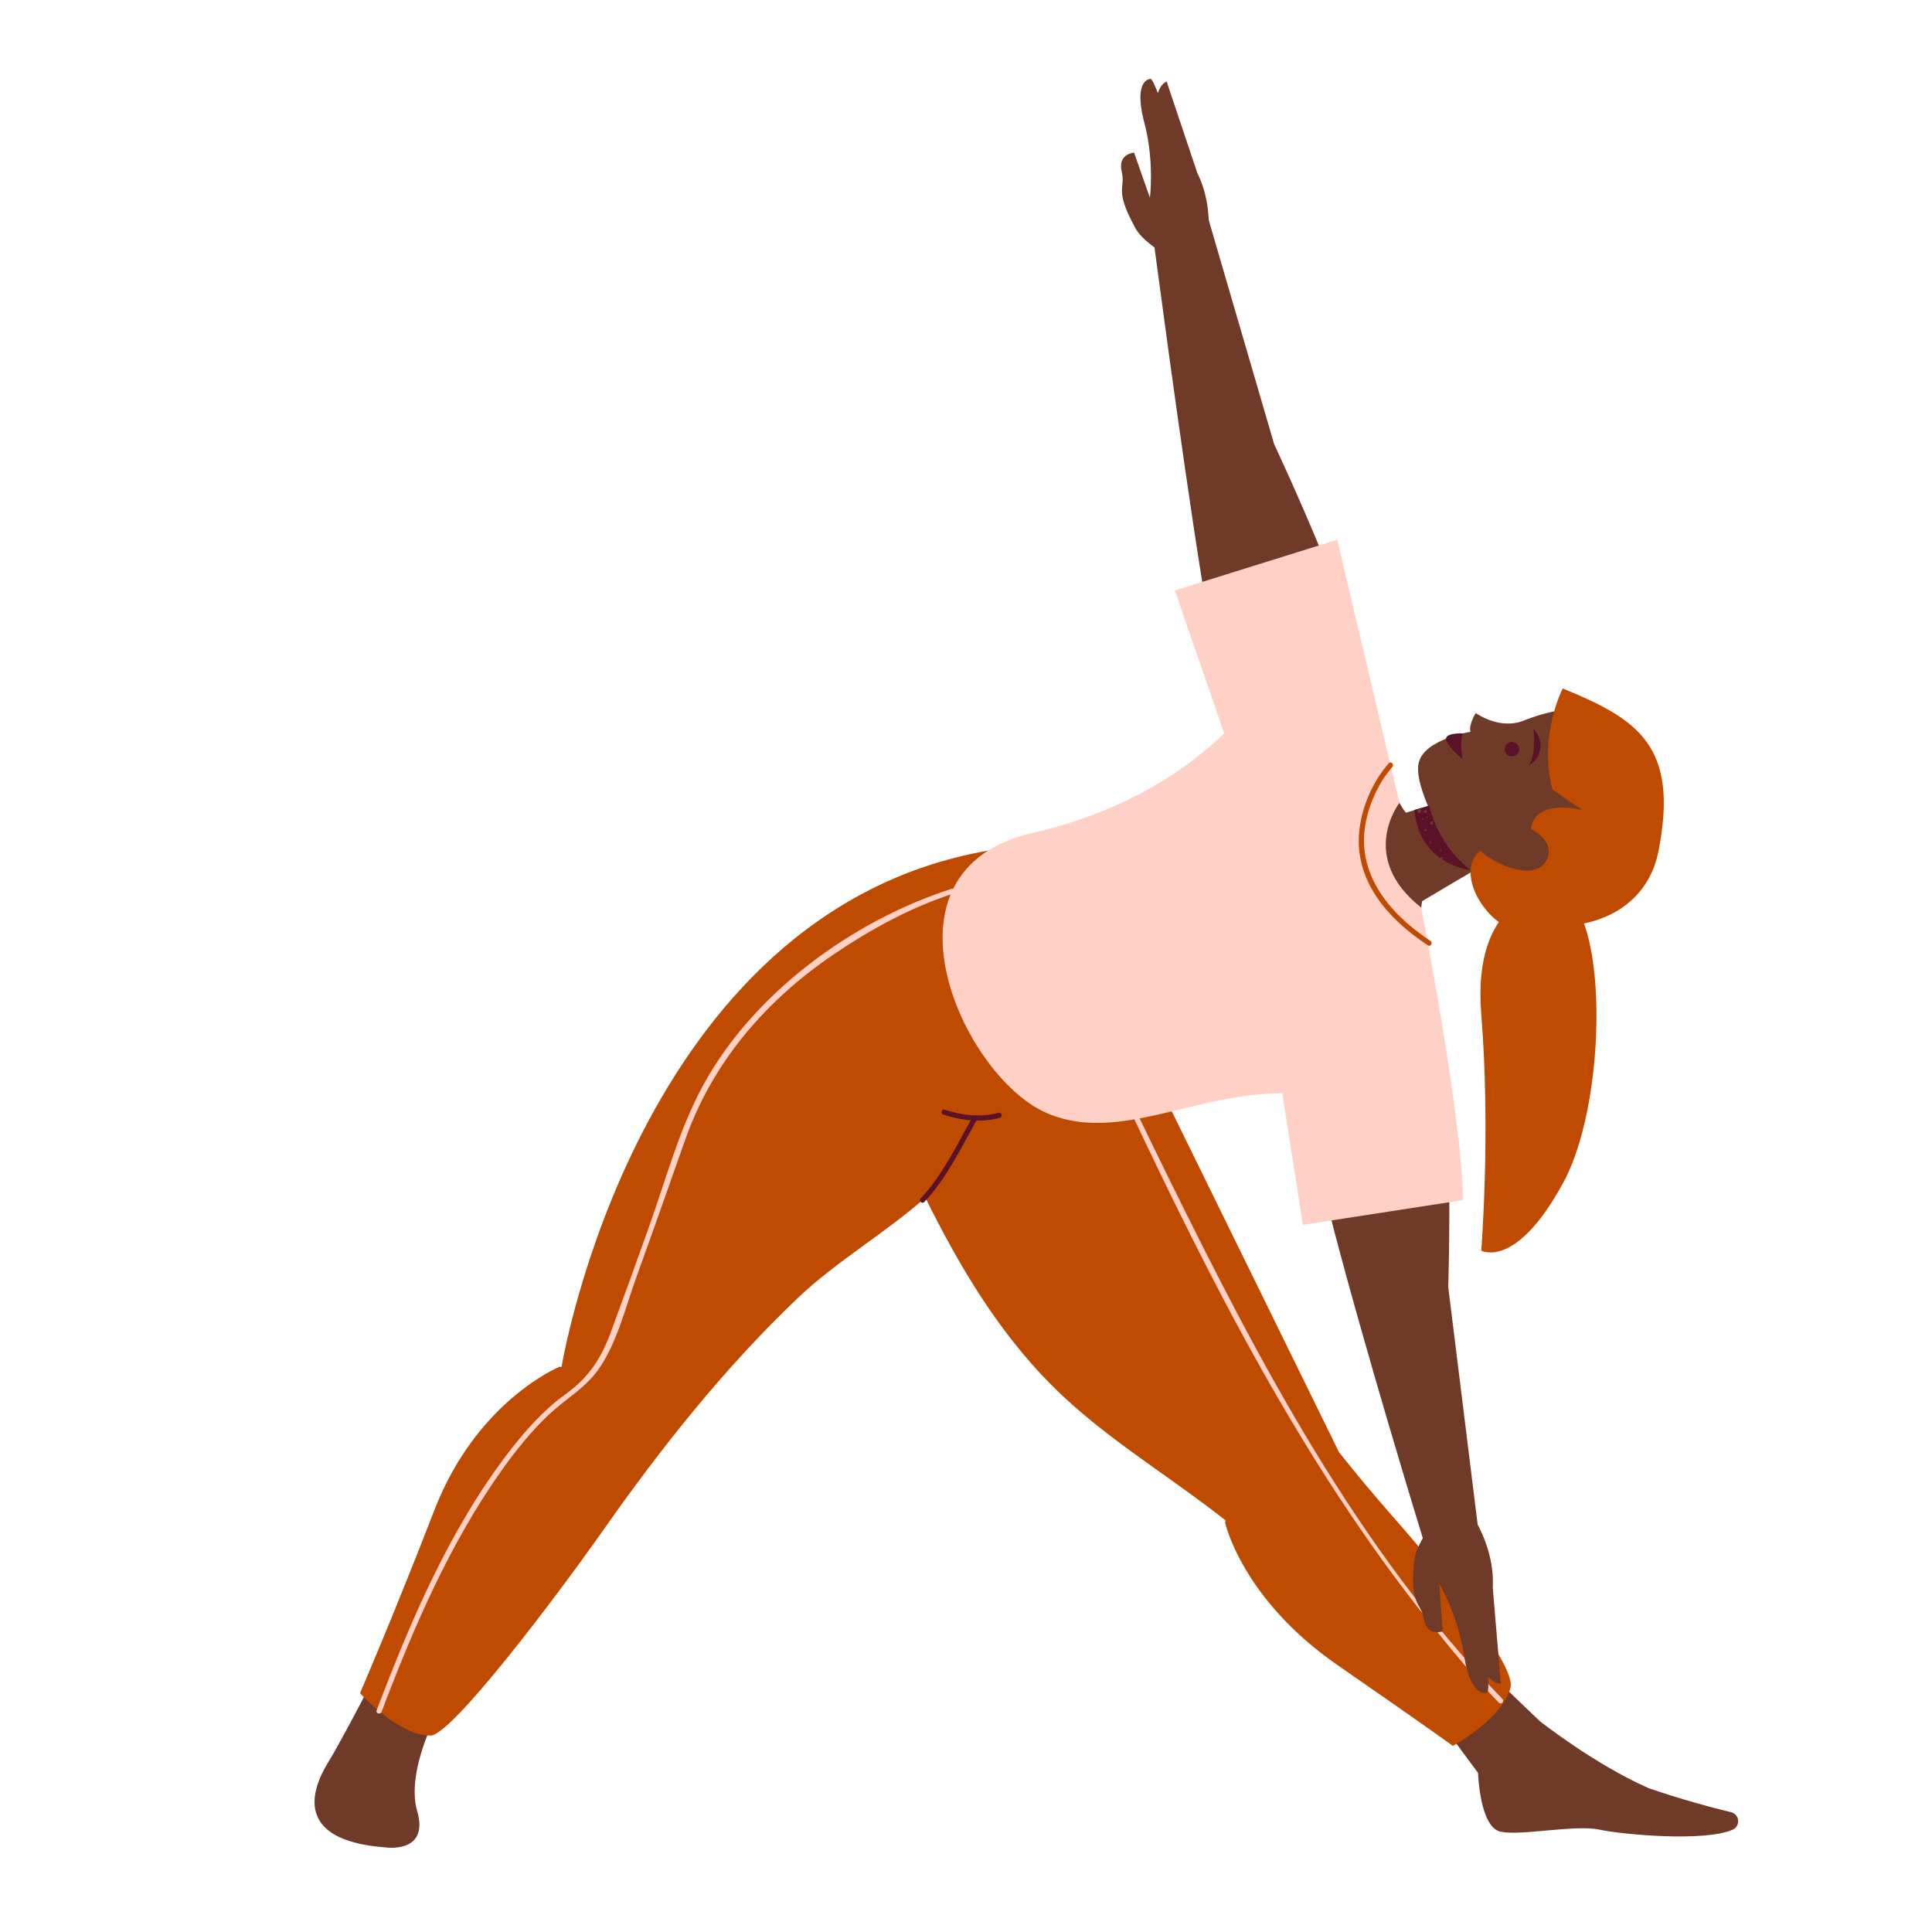 <svg xmlns="http://www.w3.org/2000/svg" xmlns:xlink="http://www.w3.org/1999/xlink" width="1080" zoomAndPan="magnify" viewBox="0 0 810 810" height="1080" preserveAspectRatio="xMidYMid meet" version="1.0"><rect x="-81" width="972" fill="#ffffff" y="-81" height="972" fill-opacity="1"/><rect x="-81" width="972" fill="#ffffff" y="-81" height="972" fill-opacity="1"/><path fill="#6f3a27" d="M 710.066 755.625 C 704.309 753.98 697.77 751.977 691.199 749.695 C 668.566 739.742 645.605 721.633 645.605 721.633 L 629.199 705.926 L 599.18 715.594 L 619.68 743.316 C 619.68 743.316 620.348 766.203 629.199 767.965 C 638.055 769.73 660.512 764.883 670.625 767.09 C 680.047 769.137 714.664 772.328 726.484 767.078 C 727.863 766.469 728.723 765.059 728.723 763.547 C 728.723 761.75 727.508 760.195 725.773 759.777 C 722.539 759.008 716.859 757.57 710.066 755.625 Z M 710.066 755.625 " fill-opacity="1" fill-rule="nonzero"/><path fill="#6f3a27" d="M 157.293 702.438 C 157.293 702.438 143.793 728.734 137.344 739.297 C 130.891 749.855 122.672 771.57 161.398 774.508 C 161.398 774.508 180.176 777.445 174.898 759.246 C 169.617 741.062 186.051 712.895 186.051 712.895 C 186.051 712.895 170.211 696.684 157.293 702.438 Z M 157.293 702.438 " fill-opacity="1" fill-rule="nonzero"/><path fill="#6f3a27" d="M 621.027 363.156 L 580.359 387.156 L 571.859 346.027 L 604.863 336.074 Z M 621.027 363.156 " fill-opacity="1" fill-rule="nonzero"/><path fill="#6f3a27" d="M 662.797 381.758 C 683.902 380.613 697.918 360.887 696.613 336.949 C 695.32 313.008 679.645 296.191 658.539 297.332 C 652.859 297.645 646.125 299.262 639.332 301.902 L 639.332 301.887 C 639.332 301.887 639.285 301.902 639.258 301.914 C 638.77 302.109 638.262 302.301 637.773 302.508 C 634.777 303.488 627.66 304.734 618.715 298.98 C 618.715 298.98 615.676 303.652 616.504 306.809 C 616.504 306.809 597.594 309.82 594.879 319.461 C 592.164 329.102 605.945 353.191 608.836 356.676 C 608.852 356.691 608.867 356.691 608.883 356.703 C 620.496 372.441 646.496 382.633 662.797 381.758 Z M 662.797 381.758 " fill-opacity="1" fill-rule="nonzero"/><path fill="#bf4b00" d="M 655.172 288.641 C 655.172 288.641 644.863 308.648 650.898 331.059 L 663.391 339.574 C 663.391 339.574 643.305 334.441 641.898 347.629 C 641.898 347.629 651.91 352.152 648.676 359.984 C 644.168 370.883 625.02 361.391 620.672 356.629 C 611.227 364.121 619.41 381.652 630.879 388.223 C 638.707 392.703 644.672 388.266 653.555 388.223 C 673.684 388.133 691.258 377.574 695.32 356.883 C 703.969 312.801 686.883 301.59 655.172 288.641 Z M 655.172 288.641 " fill-opacity="1" fill-rule="nonzero"/><path fill="#5b1229" d="M 613.332 307.492 C 613.332 307.492 611.773 310.711 613.211 318.273 C 613.211 318.273 606.121 312.355 606.242 309.73 C 606.344 307.105 613.332 307.492 613.332 307.492 Z M 613.332 307.492 " fill-opacity="1" fill-rule="nonzero"/><path fill="#5b1229" d="M 636.914 314.105 C 636.914 314.508 636.836 314.895 636.684 315.266 C 636.531 315.637 636.312 315.965 636.027 316.246 C 635.742 316.531 635.418 316.75 635.047 316.902 C 634.676 317.055 634.289 317.133 633.887 317.133 C 633.488 317.133 633.102 317.055 632.73 316.902 C 632.359 316.75 632.031 316.531 631.75 316.246 C 631.465 315.965 631.246 315.637 631.094 315.266 C 630.938 314.895 630.863 314.508 630.863 314.105 C 630.863 313.707 630.938 313.32 631.094 312.949 C 631.246 312.578 631.465 312.25 631.75 311.969 C 632.031 311.684 632.359 311.465 632.73 311.312 C 633.102 311.16 633.488 311.082 633.887 311.082 C 634.289 311.082 634.676 311.16 635.047 311.312 C 635.418 311.465 635.742 311.684 636.027 311.969 C 636.312 312.25 636.531 312.578 636.684 312.949 C 636.836 313.32 636.914 313.707 636.914 314.105 Z M 636.914 314.105 " fill-opacity="1" fill-rule="nonzero"/><path fill="#5b1229" d="M 643.129 308.16 C 643.008 306.543 643.113 307.328 642.949 305.637 C 644.551 307.164 645.637 309.375 645.812 311.898 C 646.094 315.859 644.031 319.344 640.934 320.781 C 643.023 318.066 643.41 312.254 643.129 308.16 Z M 643.129 308.16 " fill-opacity="1" fill-rule="nonzero"/><path fill="#5b1229" d="M 601.109 343.875 C 601.051 343.859 600.992 343.832 600.93 343.816 C 600.961 343.758 601.004 343.711 601.035 343.668 C 599.684 340.152 599.195 337.793 599.195 337.793 L 592.996 339.559 C 593.914 350.047 598.809 356.199 603.898 359.789 C 604.047 359.523 604.148 359.285 604.211 359.301 C 604.461 359.344 604.699 359.508 604.906 359.688 C 604.949 359.73 604.789 360.145 604.699 360.145 C 604.594 360.16 604.477 360.133 604.359 360.117 C 610.395 364.195 616.535 364.758 616.535 364.758 C 607.934 358.277 603.363 349.613 601.109 343.875 Z M 595.059 340.863 C 594.641 340.848 594.227 340.418 594.258 339.988 C 594.273 339.559 594.656 339.234 595.117 339.246 C 595.59 339.262 595.887 339.559 595.875 340.004 C 595.859 340.465 595.488 340.879 595.059 340.863 Z M 596.555 343.77 C 596.406 343.684 596.184 343.609 596.156 343.488 C 596.109 343.371 596.258 343.18 596.363 342.926 C 596.57 343.117 596.793 343.223 596.809 343.355 C 596.824 343.477 596.645 343.621 596.555 343.77 Z M 596.941 340.285 C 596.926 339.961 597.27 339.664 597.652 339.664 C 598.023 339.664 598.352 339.93 598.352 340.242 C 598.352 340.566 598.008 340.863 597.637 340.863 C 597.27 340.879 596.941 340.613 596.941 340.285 Z M 597.699 348.547 C 597.402 348.547 597.195 348.34 597.207 348.059 C 597.207 347.762 597.492 347.523 597.801 347.523 C 598.098 347.539 598.32 347.762 598.305 348.012 C 598.305 348.309 598.023 348.547 597.699 348.547 Z M 598.23 342.777 C 598.07 342.82 597.922 342.703 597.934 342.512 C 597.949 342.305 598.113 342.215 598.293 342.242 C 598.395 342.258 598.5 342.363 598.707 342.48 C 598.5 342.613 598.379 342.734 598.23 342.777 Z M 599.344 339.457 C 599.391 339.426 599.566 339.516 599.582 339.559 C 599.609 339.664 599.551 339.781 599.508 339.961 C 599.344 339.855 599.195 339.797 599.168 339.723 C 599.152 339.648 599.254 339.516 599.344 339.457 Z M 599.523 353.633 C 599.391 353.484 599.27 353.398 599.227 353.293 C 599.18 353.145 599.391 352.953 599.566 352.996 C 599.672 353.027 599.832 353.176 599.82 353.25 C 599.805 353.367 599.656 353.473 599.523 353.633 Z M 599.879 353.176 C 599.746 353.043 599.609 352.969 599.566 352.863 C 599.539 352.805 599.699 352.598 599.73 352.598 C 599.863 352.641 599.996 352.715 600.07 352.805 C 600.086 352.832 599.969 352.996 599.879 353.176 Z M 600.605 345.879 C 600.086 345.594 599.582 345.449 599.582 345.312 C 599.598 344.988 599.789 344.617 600.027 344.363 C 600.102 344.277 600.707 344.453 600.738 344.586 C 600.797 344.914 600.68 345.285 600.605 345.879 Z M 602.398 347.375 C 602.312 347.359 602.223 347.332 602.164 347.273 C 602.148 347.258 602.207 347.137 602.25 347.02 C 602.355 347.094 602.445 347.125 602.488 347.199 C 602.504 347.227 602.43 347.375 602.398 347.375 Z M 604 356.941 C 603.777 356.957 603.617 356.793 603.617 356.602 C 603.629 356.395 603.75 356.289 603.957 356.262 C 604.164 356.23 604.359 356.379 604.359 356.57 C 604.371 356.777 604.211 356.941 604 356.941 Z M 605.484 353.398 C 605.32 353.293 605.172 353.25 605.16 353.16 C 605.129 353.086 605.234 352.969 605.277 352.863 C 605.383 352.906 605.527 352.938 605.574 353.012 C 605.617 353.086 605.527 353.219 605.484 353.398 Z M 609.016 359.523 C 608.969 359.508 608.926 359.492 608.895 359.492 C 608.852 359.477 608.82 359.477 608.793 359.465 C 608.809 359.434 608.809 359.402 608.82 359.375 C 608.836 359.316 608.852 359.258 608.867 359.195 C 608.895 359.211 608.941 359.227 608.969 359.242 C 609 359.258 609.031 359.27 609.043 359.301 C 609.074 359.344 609.031 359.434 609.016 359.523 Z M 609.016 359.523 " fill-opacity="1" fill-rule="nonzero"/><path fill="#bf4b00" d="M 584.23 636.156 C 576.383 627.254 568.777 618.133 561.391 608.848 L 469.98 422.516 L 459.598 424.281 L 426.492 446.156 L 422.457 442.195 C 424.031 437.777 425.66 433.281 427.473 428.73 C 428.227 426.816 428.984 424.918 429.742 423.004 C 425.723 421.641 422.027 420.262 418.602 418.867 L 419.359 412.594 L 414.285 356.629 C 266.633 382.273 235.441 573.074 235.441 573.074 C 234.906 573.043 234.594 573.016 234.594 573.016 C 234.594 573.016 199.949 587.148 182.195 632.949 C 164.441 678.754 150.93 709.855 150.93 709.855 C 150.93 709.855 167.125 727.785 180.562 727.637 C 189.18 727.551 231.719 671.664 253.152 641.184 C 277.371 606.742 303.711 573.562 334.223 544.449 C 350.762 528.668 370.855 517.23 387.957 502.133 C 402.004 530.535 418.395 558.184 440.922 580.773 C 462.801 602.707 489.707 618.355 513.883 637.477 C 513.719 637.98 513.629 638.289 513.629 638.289 C 513.629 638.289 520.496 670.254 560.898 698.195 C 601.301 726.141 609.117 731.984 609.117 731.984 C 609.117 731.984 630.328 720.414 633.324 707.32 C 635.238 698.922 608.883 664.098 584.23 636.156 Z M 584.23 636.156 " fill-opacity="1" fill-rule="nonzero"/><path fill="#6f3a27" d="M 476.031 95.648 C 481.105 104.871 501.039 113.148 501.039 113.148 C 506.91 111.117 510.012 88.484 502.016 72.629 L 489.113 34.168 C 489.113 34.168 486.398 35.281 485.48 39.094 C 484.234 35.934 483.297 33.738 482.527 33.07 C 482.527 33.07 475.199 32.699 479.426 50.156 C 479.648 50.973 479.871 51.805 480.082 52.648 C 480.082 52.664 480.094 52.68 480.094 52.691 C 483.98 68.695 482.098 82.891 482.098 82.891 L 475.469 63.996 C 475.469 63.996 468.527 64.426 470.277 71.902 C 472.027 79.375 466.91 79.051 476.031 95.648 Z M 476.031 95.648 " fill-opacity="1" fill-rule="nonzero"/><path fill="#bf4b00" d="M 648.496 373.703 C 648.496 373.703 617.039 375.867 621.027 425.156 C 625.02 474.441 621.027 524.32 621.027 524.32 C 621.027 524.32 635.594 532.539 655.543 495.578 C 675.477 458.617 674.363 367.918 648.496 373.703 Z M 648.496 373.703 " fill-opacity="1" fill-rule="nonzero"/><path fill="#5b1229" d="M 387.512 503.926 C 396.797 494.184 403.266 480.715 409.703 469.133 C 410.371 467.914 408.516 466.832 407.848 468.047 C 401.5 479.453 395.137 492.816 386 502.414 C 385.035 503.406 386.562 504.938 387.512 503.926 Z M 387.512 503.926 " fill-opacity="1" fill-rule="nonzero"/><path fill="#5b1229" d="M 395.523 467.309 C 403 469.828 411.555 470.734 419.211 468.641 C 420.543 468.27 419.98 466.195 418.633 466.566 C 411.332 468.566 403.219 467.633 396.086 465.23 C 394.781 464.785 394.219 466.863 395.523 467.309 Z M 395.523 467.309 " fill-opacity="1" fill-rule="nonzero"/><path fill="#ffd0c6" d="M 527.84 290.242 C 527.84 290.242 501.781 333.508 433.031 349.172 C 364.301 364.832 403.488 451.273 438.727 466.594 C 473.953 481.918 511.598 449.508 559.297 460.75 C 607.012 472.008 527.84 290.242 527.84 290.242 Z M 527.84 290.242 " fill-opacity="1" fill-rule="nonzero"/><path fill="#ffd0c6" d="M 472.484 462.68 C 507.98 538.176 546.141 613.27 598.262 678.797 C 607.828 690.824 617.66 702.809 628.387 713.844 C 629.348 714.84 630.879 713.312 629.914 712.316 C 569.043 649.695 527.781 570.73 489.586 493.113 C 484.441 482.645 479.324 472.156 474.355 461.598 C 473.762 460.336 471.906 461.418 472.484 462.68 Z M 472.484 462.68 " fill-opacity="1" fill-rule="nonzero"/><path fill="#6f3a27" d="M 607.176 539.555 C 607.176 539.555 610.277 448.441 600.457 413.555 C 590.637 378.672 598.914 371.105 598.914 371.105 L 585.031 370.336 L 588.695 355.934 L 580.195 350.758 L 593.352 344.188 C 593.352 344.188 582.762 340.523 577.957 304.602 C 573.152 268.676 534.203 186.254 534.203 186.254 L 505.664 88.496 L 482.645 93.258 C 482.645 93.258 494.926 187.234 504.047 244.07 C 512.059 293.98 530.109 356.141 533.551 370.586 C 536.117 385.211 544.375 457.016 556.777 506.004 C 570.91 561.801 596.676 645.395 596.676 645.395 L 619.695 640.633 Z M 607.176 539.555 " fill-opacity="1" fill-rule="nonzero"/><path fill="#6f3a27" d="M 592.863 654.68 C 593.855 644.207 608.895 628.707 608.895 628.707 C 615.098 628.25 626.918 647.797 625.848 665.535 L 629.23 705.953 C 629.23 705.953 626.293 706.012 623.938 702.867 C 624.055 706.266 624.055 708.637 623.609 709.559 C 623.609 709.559 617.023 712.805 613.984 695.098 C 613.863 694.25 613.73 693.406 613.582 692.547 C 613.582 692.531 613.582 692.516 613.566 692.5 C 610.793 676.262 603.438 663.98 603.438 663.98 L 604.832 683.957 C 604.832 683.957 598.293 686.316 596.941 678.754 C 595.59 671.172 591.055 673.531 592.863 654.68 Z M 592.863 654.68 " fill-opacity="1" fill-rule="nonzero"/><path fill="#ffd0c6" d="M 398.859 372.664 C 357.137 386.16 315.832 416.375 294.754 455.086 C 284.684 473.582 279.121 494.672 272.074 514.43 C 266.797 529.215 261.473 543.973 256.027 558.703 C 252.262 568.906 247.309 576.84 238.48 583.484 C 236.137 585.234 233.809 586.941 231.598 588.855 C 224.805 594.742 218.859 601.598 213.387 608.699 C 188.617 640.902 172.211 679.391 157.898 717.109 C 157.41 718.398 159.488 718.961 159.977 717.688 C 173.309 682.535 188.559 647.102 210.449 616.281 C 216.367 607.945 222.863 599.891 230.34 592.891 C 237.059 586.586 245.188 582.062 250.66 574.469 C 258.637 563.391 262.199 548.199 266.797 535.488 C 273.723 516.355 280.473 497.148 287.234 477.957 C 298.758 445.25 321.066 419.445 349.574 400.102 C 364.836 389.75 381.805 380.438 399.422 374.727 C 400.742 374.324 400.18 372.234 398.859 372.664 Z M 398.859 372.664 " fill-opacity="1" fill-rule="nonzero"/><path fill="#ffd0c6" d="M 513.246 307.461 L 492.582 247.543 L 560.648 226.285 L 586.723 336.578 C 586.723 336.578 569.027 359.344 595.844 380.512 C 595.844 380.512 613.359 470.289 613.316 503.156 L 546.23 513.523 L 528.477 399.777 Z M 513.246 307.461 " fill-opacity="1" fill-rule="nonzero"/><path fill="#bf4b00" d="M 582.227 320.023 C 575.688 327.5 571.207 337.66 569.992 347.48 C 567.309 368.926 581.812 385.258 598.66 396.336 C 599.82 397.105 600.902 395.238 599.746 394.48 C 582.242 382.957 567.961 365.754 572.824 343.637 C 574.559 335.762 578.402 327.664 583.742 321.555 C 584.66 320.5 583.148 318.973 582.227 320.023 Z M 582.227 320.023 " fill-opacity="1" fill-rule="nonzero"/></svg>